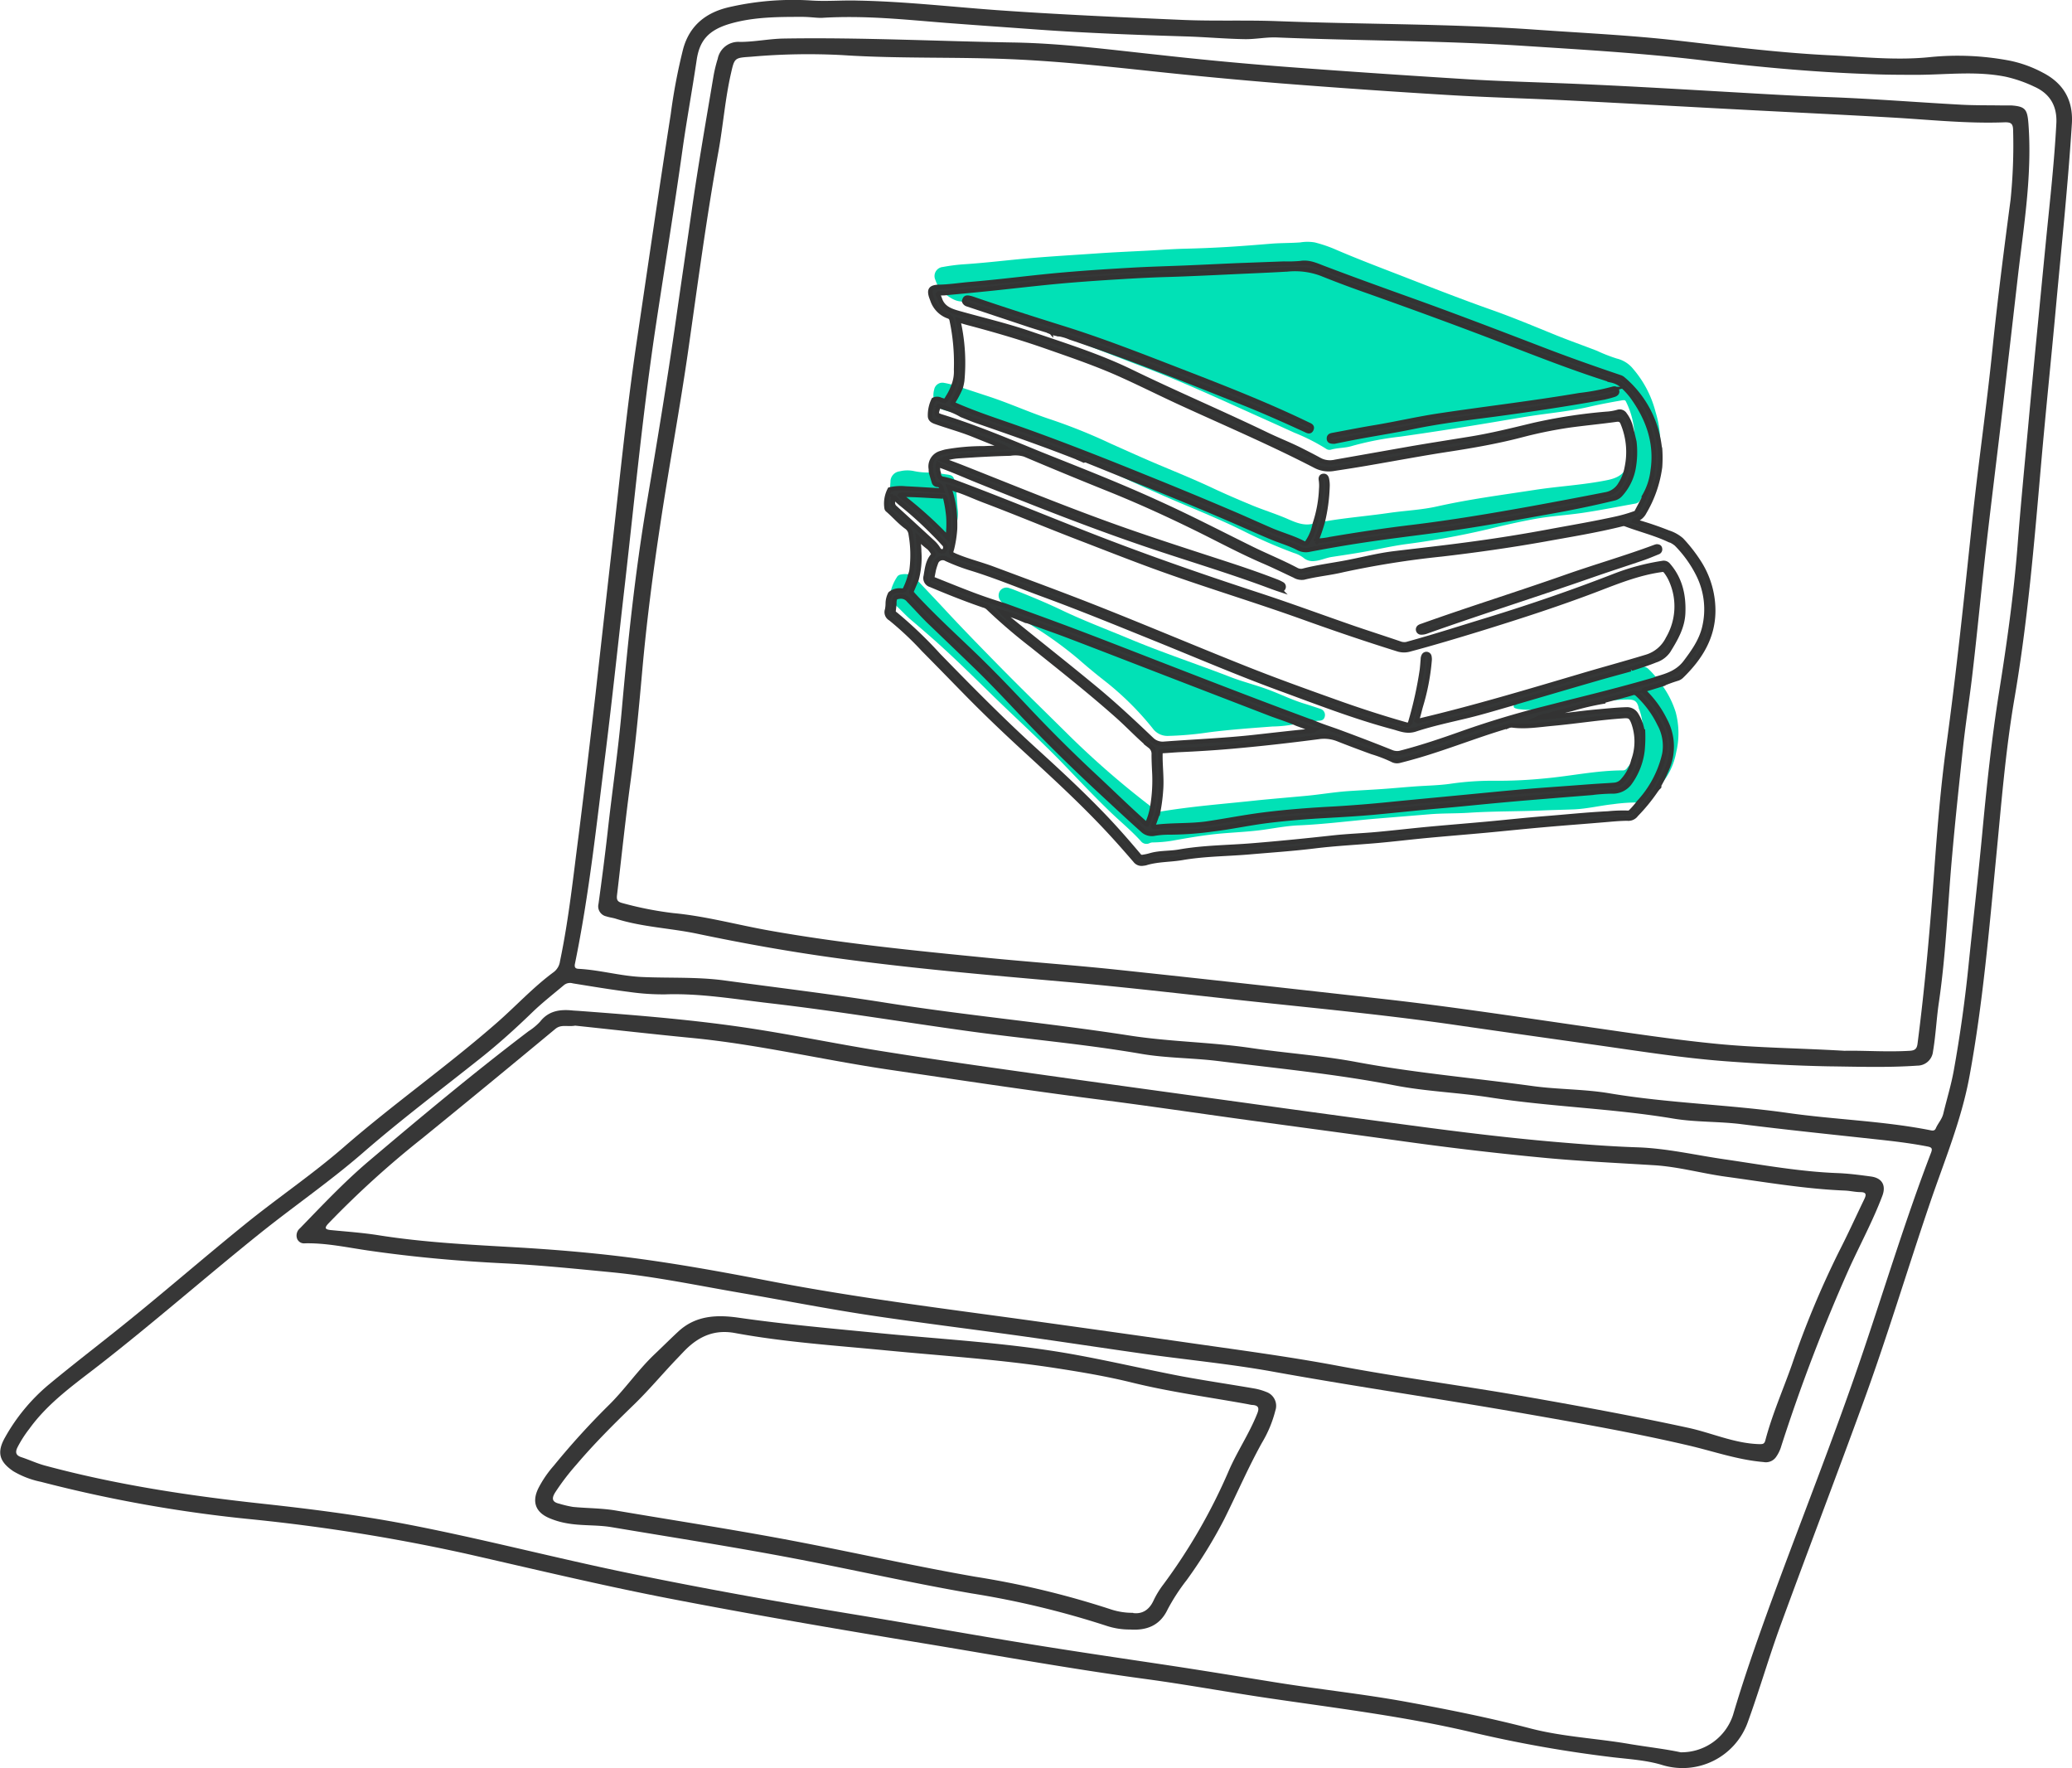 <svg xmlns="http://www.w3.org/2000/svg" viewBox="0 0 466.7 398.21"><defs><style>.cls-1{fill:#373737;}.cls-2,.cls-4{fill:#01e1b6;}.cls-3{fill:#353737;}.cls-3,.cls-4{stroke:#333;stroke-miterlimit:10;}</style></defs><g id="Layer_2" data-name="Layer 2"><g id="Layer_1-2" data-name="Layer 1"><path class="cls-1" d="M466.67,27.88c-.87,13.71-2.31,27.39-3.57,41.08C462,81,460.74,93.05,459.69,105.11c-1.53,17.55-3,35.1-6,52.49-2,11.76-2.92,23.66-4.08,35.53-1.6,16.47-3,33-6,49.26-1.81,9.9-5.71,19.18-8.93,28.65-5.13,15.09-9.7,30.37-15.19,45.34C413.43,333,407.13,349.45,401.07,366c-2.62,7.17-4.74,14.53-7.34,21.71a15.61,15.61,0,0,1-19.57,9.73c-3.42-1-7.11-1.24-10.7-1.65A285.19,285.19,0,0,1,330.94,390c-14.84-3.46-30-5.3-45.07-7.52-9.32-1.37-18.6-3.09-27.94-4.35-16.82-2.27-33.5-5.31-50.23-8.07-19.13-3.16-38.24-6.42-57.28-10.11-15.19-2.95-30.23-6.57-45.32-10A419.91,419.91,0,0,0,57,342.21a309.43,309.43,0,0,1-47.76-8.47A20.2,20.2,0,0,1,3,331.35c-3.14-2.13-3.77-4.22-1.9-7.55a42.59,42.59,0,0,1,9.93-12c4.82-4,9.82-7.86,14.74-11.78,9.9-7.87,19.42-16.19,29.25-24.15,7.38-6,15.28-11.31,22.43-17.53,11.21-9.75,23.38-18.28,34.54-28.06,4.29-3.76,8.17-8,12.76-11.37a3.67,3.67,0,0,0,1.38-2.4c2-9.53,3-19.2,4.26-28.85,1.32-10.47,2.55-21,3.76-31.45Q136,139.6,137.88,123c1.75-15.39,3.26-30.79,5.54-46.11,2.53-17.07,5-34.14,7.66-51.19A128.68,128.68,0,0,1,153.88,11c1.46-5.31,5.18-8.16,10.18-9.35A64.44,64.44,0,0,1,183,.13c3.37.2,6.77-.1,10.15,0C203.56.32,214,1.51,224.36,2.27c14,1,28.09,1.61,42.14,2.22,7.13.3,14.25,0,21.35.28,19.34.73,38.7.55,58,1.91,10.71.76,21.45,1.25,32.12,2.47,11.38,1.3,22.76,2.74,34.19,3.3,7.44.36,14.85,1.19,22.39.43a62.36,62.36,0,0,1,18.27.81,27.39,27.39,0,0,1,7.32,2.68C464.81,18.78,467,22.61,466.67,27.88ZM378.55,394.65a12.22,12.22,0,0,0,11.78-8.34c2.31-7.84,5-15.57,7.77-23.25,7.16-19.72,15-39.19,21.7-59.07,5-14.81,9.56-29.79,15.16-44.4.36-.94.12-1.2-.81-1.38-3.9-.76-7.84-1.22-11.8-1.64-10-1.09-20.05-2.12-30.06-3.38-5.12-.65-10.36-.42-15.43-1.27-13.71-2.3-27.63-2.63-41.36-4.77-7.09-1.1-14.3-1.33-21.35-2.7-13.18-2.56-26.53-3.84-39.83-5.49-5.77-.71-11.65-.64-17.36-1.63-12.82-2.21-25.76-3.3-38.63-5.07-15-2.07-29.9-4.57-44.93-6.31-7.83-.91-15.61-2.27-23.56-2a53.4,53.4,0,0,1-8-.53c-4.29-.55-8.56-1.26-12.83-1.95a2.16,2.16,0,0,0-2,.41c-2.38,2-4.79,3.89-7,6-3.75,3.64-7.63,7.15-11.72,10.4-8.87,7.06-17.93,13.86-26.5,21.31-7.39,6.42-15.49,12-23.12,18.1-12.13,9.73-23.83,20-36.08,29.56-5.7,4.45-11.7,8.59-16,14.57A26.48,26.48,0,0,0,3.92,326c-.52,1.08-.35,1.78.87,2.18,1.8.59,3.53,1.41,5.36,1.9,16,4.31,32.37,6.79,48.83,8.57,10.74,1.17,21.45,2.52,32.06,4.53,16.95,3.23,33.65,7.63,50.54,11.11,17.77,3.67,35.64,6.83,53.55,9.76,12,2,24,4.15,36,6.1,10.53,1.72,21.1,3.27,31.65,4.85,8.21,1.24,16.4,2.59,24.6,3.91,9.78,1.57,19.65,2.6,29.39,4.38,9.37,1.71,18.73,3.58,28,6,7.34,1.9,15,2.22,22.48,3.53C371.22,393.47,375.28,393.94,378.55,394.65ZM185.45,4c-1,.12-2.83-.19-4.67-.2-5.41,0-10.84,0-16.08,1.47s-7.17,3.95-7.8,8.36c-1,6.75-2.24,13.44-3.19,20.2-1.82,13-3.93,25.9-5.89,38.86-2.94,19.36-4.79,38.84-7,58.29-1.48,12.84-2.83,25.7-4.42,38.53-2,15.88-3.67,31.8-6.89,47.5-.16.77,0,1.15.8,1.19,4.81.25,9.47,1.63,14.29,1.84,6.22.28,12.47-.06,18.67.79,11.69,1.59,23.41,3,35.07,4.82,18.63,3,37.42,4.68,56.06,7.57,9.1,1.42,18.33,1.47,27.44,2.82,7.86,1.16,15.83,1.68,23.63,3.14,13.14,2.46,26.44,3.59,39.66,5.41,5.75.8,11.64.68,17.36,1.64,13.3,2.24,26.8,2.52,40.14,4.42,10.62,1.52,21.4,1.79,32,3.87.5.1,1.09.29,1.39-.39.49-1.14,1.39-2.05,1.69-3.31.77-3.22,1.76-6.41,2.35-9.67q2.19-12.16,3.41-24.48c1-9.62,2.09-19.22,3-28.85,1-10.69,2.12-21.36,3.81-32,1.75-11,3.3-21.93,4.16-33,.68-8.82,1.54-17.61,2.35-26.42q1.1-12,2.27-23.91.92-9.57,1.86-19.13c.85-8.5,1.8-17,2.25-25.51.21-3.81-1.3-6.66-4.88-8.29a30.11,30.11,0,0,0-6.53-2.28c-6.47-1.3-13-.49-19.49-.43-3.86,0-7.7,0-11.55-.18-12.23-.43-24.4-1.55-36.53-3-13.56-1.66-27.19-2.45-40.8-3.33-18.54-1.21-37.14-1.14-55.7-1.9-2.44-.11-4.82.41-7.26.38-4.52-.07-9-.49-13.51-.62-11-.34-21.95-.74-32.91-1.52-7-.51-14.09-1-21.13-1.54C204,4.44,195.16,3.45,185.45,4Z"/><path class="cls-1" d="M130.34,227.67c13.37,1,26.75,2.05,40,4.14,9.61,1.51,19.14,3.49,28.74,5,11.07,1.77,22.17,3.34,33.27,4.9,16,2.27,32.07,4.46,48.11,6.67Q299.24,251,318,253.49c10.82,1.45,21.65,2.78,32.53,3.71,6.09.52,12.19,1,18.3,1.2,6.63.23,13,1.74,19.55,2.69,8.44,1.23,16.86,2.78,25.42,3.11,2.54.09,5.09.43,7.61.77s3.46,2,2.57,4.36c-2.08,5.5-4.86,10.68-7.31,16a395.3,395.3,0,0,0-15.44,40.32A8.16,8.16,0,0,1,400,328.2a2.79,2.79,0,0,1-2.77,1.08c-5.78-.48-11.21-2.4-16.8-3.71-12.29-2.88-24.73-5.05-37.17-7.23-18.75-3.29-37.59-6-56.32-9.38-9.56-1.74-19.26-2.66-28.9-4-10.15-1.43-20.29-3-30.45-4.39s-20.35-2.67-30.5-4.17-20-3.45-30-5.17c-9.76-1.67-19.46-3.73-29.32-4.69-8-.77-15.94-1.59-24-2-10.37-.5-20.7-1.42-31-2.92-4.66-.68-9.32-1.7-14.09-1.6a1.66,1.66,0,0,1-1.8-1.16,2.13,2.13,0,0,1,.7-2.24c5-5.16,9.92-10.38,15.41-15.05,11.81-10,23.71-19.94,36.05-29.31a13.65,13.65,0,0,0,2.6-2.15c1.93-2.48,4.5-2.82,7.34-2.53C129.51,227.63,129.93,227.64,130.34,227.67Zm-.75,3.32c-1.76.33-3.16-.36-4.49.73q-14.92,12.39-30,24.66a212.36,212.36,0,0,0-21.09,19.13c-.94,1-.89,1.39.52,1.53,3.6.35,7.22.6,10.79,1.17,10.16,1.61,20.42,2.11,30.66,2.7,8,.46,16,1.11,23.94,2.07,11.06,1.35,22,3.33,33,5.45,20.28,3.93,40.77,6.41,61.21,9.26q16,2.22,32.07,4.51c11.79,1.71,23.61,3.23,35.34,5.44,13.63,2.57,27.4,4.35,41.08,6.73,12.56,2.19,25.09,4.48,37.55,7.18,5.32,1.14,10.36,3.49,15.91,3.69.82,0,1.3.11,1.55-.85,1.54-5.86,4-11.4,6-17.08a208.28,208.28,0,0,1,10.58-25.42c2-3.89,3.81-7.9,5.72-11.85.44-.93.5-1.53-.85-1.55-1.18,0-2.35-.3-3.54-.35-9-.36-17.92-1.91-26.84-3.13-5.4-.74-10.68-2.25-16.15-2.58-8-.49-16-.87-24-1.6-10.69-1-21.35-2.24-32-3.72-11.86-1.65-23.74-3.23-35.61-4.86-11.34-1.56-22.66-3.25-34-4.69-15.54-2-31-4.34-46.5-6.62-15-2.2-29.7-5.74-44.78-7.19C146.89,232.9,138.05,231.89,129.59,231Z"/><path class="cls-1" d="M254.56,367a16.52,16.52,0,0,1-5.35-.84,199.49,199.49,0,0,0-30.39-7.3c-13.26-2.29-26.38-5.27-39.59-7.8-13.8-2.64-27.68-4.79-41.53-7.12-3.32-.55-6.75-.26-10.09-.88a17.6,17.6,0,0,1-3.91-1.16c-3.06-1.31-3.92-3.64-2.47-6.65a24.68,24.68,0,0,1,3.5-5.14,172.4,172.4,0,0,1,12.19-13.44c3.75-3.64,6.67-8,10.48-11.63,1.81-1.71,3.57-3.48,5.4-5.17,3.91-3.62,8.66-3.8,13.55-3.1,10.57,1.52,21.2,2.45,31.82,3.49,14.28,1.4,28.64,2.15,42.8,4.63,8.4,1.48,16.71,3.45,25.09,5.06,5.41,1,10.87,1.81,16.31,2.74a13.24,13.24,0,0,1,2.89.82,3.31,3.31,0,0,1,2,4.19,26.89,26.89,0,0,1-3,7.21c-3.11,5.6-5.64,11.48-8.49,17.2a106.34,106.34,0,0,1-8.49,13.77,45.07,45.07,0,0,0-4.26,6.55C261.3,366.11,258.29,367.25,254.56,367Zm.67-3.71c2,.26,3.61-.65,4.61-2.85A20.06,20.06,0,0,1,262,356.9a127.42,127.42,0,0,0,14.71-25.51c1.91-4.46,4.69-8.51,6.48-13.05.45-1.12.35-1.79-1-1.91-.41,0-.82-.13-1.23-.2-8.68-1.57-17.44-2.74-26-4.85-5.75-1.42-11.62-2.4-17.47-3.3-12.55-1.92-25.23-2.72-37.86-3.94-11.39-1.11-22.83-1.84-34.1-3.92-4.51-.83-8,.69-11.09,3.74-.63.63-1.23,1.29-1.85,1.93-3.37,3.5-6.47,7.26-10,10.65-4.43,4.3-8.8,8.65-12.8,13.37a53.15,53.15,0,0,0-4.74,6.22c-.84,1.35-.71,2.16.92,2.53a24.83,24.83,0,0,0,3.1.73c3.19.31,6.43.27,9.58.8,14,2.38,28,4.51,41.88,7.2,13,2.51,26,5.43,39.08,7.71A197.12,197.12,0,0,1,250,362.39,15.55,15.55,0,0,0,255.23,363.24Z"/><path class="cls-1" d="M411.83,240.16c-7.66-.15-15.31-.57-22.94-1.13-10-.74-19.91-2.34-29.83-3.74-10.63-1.5-21.26-3-31.87-4.54-13.92-2-27.91-3.39-41.89-4.86-15.34-1.61-30.65-3.48-46-4.82-17.19-1.51-34.4-3-51.5-5.37-10.26-1.42-20.48-3.25-30.64-5.38-6.14-1.3-12.48-1.5-18.51-3.42-.68-.21-1.4-.28-2.07-.51a2.31,2.31,0,0,1-1.77-2.83c.74-5.4,1.45-10.81,2.06-16.23,1-9.07,2.35-18.11,3.16-27.21,1.37-15.48,3-30.92,5.56-46.26,2.35-14,4.68-27.95,6.68-42,1.14-8,2.33-16,3.46-23.93,1.46-10.33,3.27-20.6,5-30.9a31.26,31.26,0,0,1,.93-3.79,4.72,4.72,0,0,1,5-3.8c3.33,0,6.6-.71,9.93-.76,17.22-.28,34.42.6,51.63.89,11,.18,22,1.64,33,2.81Q275.69,14,290.24,15.1c13.32,1,26.64,1.9,40,2.73,6.69.42,13.4.61,20.1.87,13.29.5,26.56,1.3,39.83,2.06,7.23.42,14.46.85,21.7,1.11,10,.36,19.9,1.17,29.86,1.71,2.9.16,5.81.12,8.72.16.83,0,1.67,0,2.5,0,3.27.22,3.69.89,3.94,4.15.87,11.7-1.1,23.18-2.42,34.72q-1.65,14.4-3.32,28.81c-1.25,10.66-2.59,21.31-3.81,32-1.05,9.25-1.92,18.53-3,27.78-.65,5.77-1.58,11.51-2.2,17.29-.86,8.08-1.73,16.15-2.44,24.25-1,11-1.37,22.14-3,33.13-.53,3.63-.69,7.33-1.31,10.95a3.53,3.53,0,0,1-3.49,3.18C425.23,240.47,418.53,240.24,411.83,240.16Zm3.62-3.5c4.25-.1,9.47.31,14.7,0,1.14-.07,1.61-.41,1.76-1.62,1.7-13.12,2.84-26.3,3.8-39.49.67-9.17,1.42-18.35,2.66-27.45,2.3-16.81,4.06-33.68,5.83-50.55,1.37-13,3.26-25.89,4.58-38.88,1.16-11.27,2.6-22.51,4.09-33.74a120.7,120.7,0,0,0,.57-15.44c0-1.62-.41-2-2-1.94-8.44.32-16.84-.6-25.25-1.08-10.25-.59-20.51-1.08-30.76-1.61-14.05-.73-28.09-1.53-42.14-2.24-9-.45-18-.67-27.05-1.22q-18.93-1.14-37.83-2.63Q274,17.6,259.56,16.05c-10-1.07-20.07-2.14-30.15-2.64-13.22-.66-26.47-.13-39.69-1a145.6,145.6,0,0,0-20.46.36c-3.84.27-3.8.17-4.64,3.87-1.3,5.74-1.74,11.61-2.78,17.39-2.69,14.81-4.66,29.75-6.79,44.65-1.89,13.21-4.36,26.33-6.34,39.52-1.66,11-3.1,22.08-4.08,33.2-.74,8.33-1.53,16.65-2.65,24.94s-2,16.83-3,25.23c-.15,1.2.16,1.57,1.35,1.86a78,78,0,0,0,11.33,2.22c7.28.68,14.34,2.63,21.52,3.91,16.43,2.93,33,4.56,49.6,6.2,9.51.93,19.05,1.61,28.55,2.61,20.12,2.13,40.23,4.38,60.33,6.63,15.45,1.73,30.81,4.1,46.2,6.31,9.51,1.36,19,2.82,28.57,3.76C395.73,236,405.12,236.05,415.45,236.66Z"/><path class="cls-2" d="M211.34,64.57c2.46,0,4.89-.43,7.34-.63,6.29-.52,12.55-1.34,18.83-1.94,5.85-.55,11.7-.93,17.56-1.26,4-.23,7.93-.32,11.9-.49s7.69-.35,11.54-.52l10.71-.4a31.07,31.07,0,0,0,3.75-.11c2-.32,3.6.5,5.27,1.13,6.92,2.63,13.89,5.12,20.85,7.63,9.45,3.41,18.83,7,28.21,10.61,5.82,2.24,11.69,4.37,17.62,6.32a2.06,2.06,0,0,1,.77.45,23.59,23.59,0,0,1,8.15,15.16,3.84,3.84,0,0,0,.11.46,24.42,24.42,0,0,0-1.06-8.24,24,24,0,0,0-5-9.61,6.74,6.74,0,0,0-3.73-2.38A36.23,36.23,0,0,1,359.69,79c-3.05-1.18-6.14-2.27-9.17-3.49-4.93-2-9.82-4.06-14.83-5.82-6.13-2.17-12.18-4.52-18.23-6.88C311.75,60.58,306,58.44,300.38,56a31.27,31.27,0,0,0-4.23-1.4,10,10,0,0,0-3.32,0c-2.23.16-4.46.11-6.68.3-3.28.27-6.57.53-9.86.73-3.08.18-6.17.31-9.25.38s-6.35.34-9.53.49c-3.55.18-7.09.34-10.64.59-4.74.33-9.49.6-14.23,1-5.27.44-10.52,1.12-15.8,1.45a42.24,42.24,0,0,0-4.48.59,2.05,2.05,0,0,0-1.67,2.92C210.87,63.6,211.12,64.08,211.34,64.57Z"/><path class="cls-2" d="M374.22,154.12c-1.2.37-2.39.75-3.6,1.1-.48.14-.49.27-.14.6a23.31,23.31,0,0,1,4.54,6.3,12.54,12.54,0,0,1,.47,11,33.64,33.64,0,0,1-1.55,3.27c-.1.2-.28.37-.26.62.29,0,.36-.24.5-.4a15.17,15.17,0,0,0,3.36-7.15,18.37,18.37,0,0,0-.11-9.08A20.91,20.91,0,0,0,374.22,154.12Z"/><path class="cls-2" d="M200.46,110.17a11,11,0,0,1,3.53-.23c2.73.13,5.47.31,8.27.48-.16-.66-.28-1.27-1.1-1.3a.86.86,0,0,1-.77-.71c-.21-.66-.4-1.32-.6-2a15.46,15.46,0,0,1-4-.33,7.22,7.22,0,0,0-3.17.08,2.33,2.33,0,0,0-2.05,2.4C200.52,109.1,200.5,109.63,200.46,110.17Z"/><path class="cls-2" d="M210.34,90a1.75,1.75,0,0,1,1.59,0c1,.34,1.06.35,1.63-.61a13.11,13.11,0,0,0,1.3-2.66c-.72-.17-1.44-.37-2.17-.49a1.88,1.88,0,0,0-2.28,1.52A4.67,4.67,0,0,0,210.34,90Z"/><path class="cls-2" d="M200.51,133.72a3.32,3.32,0,0,1,2.63-.78.77.77,0,0,0,.87-.57,16.06,16.06,0,0,0,1.05-2.91,4.59,4.59,0,0,0-2.18-.06,1.18,1.18,0,0,0-.88.62A10.3,10.3,0,0,0,200.51,133.72Z"/><path class="cls-2" d="M370.23,112a14.7,14.7,0,0,0,2-5.81c.95-6.19-.91-11.64-4.48-16.62A16,16,0,0,0,365,86.62a5.51,5.51,0,0,0-2-.88c-7.67-2.39-15.15-5.3-22.65-8.19-10.61-4.1-21.28-8-32-11.82q-5.38-1.91-10.68-4a17,17,0,0,0-7.64-1c-3.33.2-6.67.33-10,.49s-6.68.32-10,.46c-2.5.11-5,.21-7.51.28-3.67.11-7.33.31-11,.54-3.5.21-7,.45-10.49.74-5.31.44-10.62,1.06-15.92,1.63-4.13.45-8.27.82-12.4,1.22,1.34,1,2.66,2,4.5,1.78.16-.72.4-.91,1.1-.79a7.7,7.7,0,0,1,.94.26c6.65,2.29,13.35,4.42,20.06,6.52,9.18,2.86,18.12,6.38,27.08,9.86,9.5,3.68,19,7.39,28.17,11.83.5.24,1.2.44.85,1.17s-.95.31-1.44.09c-4.69-2.14-9.39-4.25-14.18-6.15C266.93,85.53,254.14,80.4,241.06,76a10.89,10.89,0,0,0-2.79-.81c0,.15.16.15.26.19,6.46,2.4,12.87,4.94,19.31,7.38,8.11,3.08,16,6.71,23.9,10.27,3.26,1.46,6.52,2.92,9.77,4.41a44.53,44.53,0,0,1,7.13,3.6,1.33,1.33,0,0,0,1.13.24c1.55-.46,3.2-.35,4.73-.83a67.8,67.8,0,0,1,10.91-2.11q9.34-1.33,18.64-2.87c3.71-.6,7.41-1.27,11.12-1.84,4.34-.65,8.71-1.05,13-2.06,2.41-.56,4.85-1,7.3-1.43.3,0,.57-.1.75.28a18.56,18.56,0,0,1,1.94,9,20.22,20.22,0,0,1-.16,5.76,12,12,0,0,1-3,6.15,2.77,2.77,0,0,1-1.42.82c-4.47,1.09-9,2-13.49,2.84-8.79,1.57-17.57,3.22-26.43,4.39-5.41.72-10.82,1.37-16.21,2.18-4.18.62-8.34,1.34-12.49,2.13a3.65,3.65,0,0,1-2.48-.32c-1.9-1-4-1.57-5.93-2.39-3.32-1.39-6.6-2.88-9.9-4.3-7.18-3.1-14.42-6.06-21.7-8.94-3.3-1.3-6.59-2.64-9.89-4-.23-.09-.45-.25-.72-.18,0,.19.18.18.29.24,1.92,1,4,1.7,5.92,2.62,5.75,2.7,11.54,5.32,17.41,7.76,4,1.68,8.08,3.42,12,5.36a111.24,111.24,0,0,0,11.47,5,6.74,6.74,0,0,1,2.16,1.08,3.15,3.15,0,0,0,2.51.73c1.33-.1,2.54-.71,3.85-.91,2.34-.36,4.68-.7,7-1.11,3.15-.56,6.28-1.29,9.44-1.74a184.79,184.79,0,0,0,18.69-3.38c3.56-.88,7.13-1.7,10.74-2.35s7.1-.83,10.63-1.35c4-.59,7.9-1.38,11.85-2.08a1.66,1.66,0,0,0,1.17-.8A1.54,1.54,0,0,1,370.23,112ZM300.54,99.46c-.82,0-1.19-.27-1.21-.71s.34-.72.84-.81c3.15-.58,6.29-1.21,9.45-1.73,4.9-.81,9.74-1.95,14.66-2.68,10.49-1.54,21-2.79,31.48-4.57a50.45,50.45,0,0,0,7.32-1.36c.46-.14.92-.25,1.12.31s-.22.88-.69,1a23.28,23.28,0,0,1-2.42.63c-8,1.46-16.12,2.66-24.22,3.76-6.18.84-12.39,1.55-18.51,2.81-5,1-10,1.79-15,2.76Z"/><path class="cls-2" d="M370.08,164.55a30.72,30.72,0,0,1-.12,4.5,15.58,15.58,0,0,1-2.69,7,4.77,4.77,0,0,1-4.27,2.15,43.49,43.49,0,0,0-4.57.33c-2.94.24-5.87.46-8.81.71-3.7.3-7.4.6-11.09.94-4.78.43-9.56.89-14.34,1.35s-9.79,1-14.68,1.42c-3.52.32-7,.52-10.56.72-4.58.25-9.16.61-13.72,1.19-4,.51-7.86,1.35-11.83,1.84a72.82,72.82,0,0,1-10.33.74,19.23,19.23,0,0,0-3.11.28,3,3,0,0,1-2.64-.83c-3.31-3-6.55-6-9.8-9-4.6-4.29-9.13-8.66-13.52-13.17-4.82-4.94-9.45-10.06-14.41-14.87-3.43-3.32-6.89-6.63-10.34-9.94-1.58-1.51-3-3.17-4.54-4.73a2.21,2.21,0,0,0-2-.87c-1,.12-1.15.22-1.26,1.2,0,.18,0,.37,0,.55,1.25,1.05,2.3,2.3,3.53,3.36,2.56,2.19,5.12,4.38,7.6,6.66,4.15,3.79,8.12,7.77,12.16,11.68,5.1,4.92,10.34,9.7,15.25,14.81,3.24,3.38,6.47,6.79,9.84,10.05,2.37,2.3,4.94,4.38,7.15,6.83a1.58,1.58,0,0,0,2,.42,1.87,1.87,0,0,1,.74-.14,28.53,28.53,0,0,0,4.23-.37c3.81-.68,7.62-1.35,11.49-1.67,3.05-.25,6.11-.39,9.15-.81,2.68-.38,5.36-.9,8.07-1,5.73-.25,11.41-1,17.12-1.49l12.21-1c3-.25,6-.15,9-.35,5.54-.36,11.09-.27,16.63-.52,2.28-.1,4.55-.14,6.82-.23,3-.12,5.92-.85,8.9-1.17a40.55,40.55,0,0,1,5.82-.39,23.84,23.84,0,0,0,5.78-10.87,10.2,10.2,0,0,0-1.11-6.81,22.18,22.18,0,0,0-5-6.73,1,1,0,0,0-1.06-.24c-2,.55-3.94,1.06-5.91,1.6-.2.06-.48,0-.57.31a43.25,43.25,0,0,1,5.2-.44c1.27,0,2.23.06,2.61,1.87,0,.18.14.34.19.52A14.77,14.77,0,0,1,370.08,164.55Z"/><path class="cls-2" d="M292.13,163c-1.93-.86-3.95-1.47-5.92-2.22L265,152.6c-8-3.07-15.92-6.16-23.89-9.21-3.16-1.21-6.36-2.32-9.55-3.47a3.55,3.55,0,0,0-.47-.09,17.07,17.07,0,0,0,2.2,1.59,86.82,86.82,0,0,1,9.59,7c1.86,1.64,3.78,3.23,5.73,4.76a66.24,66.24,0,0,1,11,10.84,4.11,4.11,0,0,0,3.56,1.72,74.34,74.34,0,0,0,9.07-.8c4.79-.62,9.6-.95,14.41-1.32A27.74,27.74,0,0,0,292.13,163Z"/><path class="cls-2" d="M367.9,171.25c-.49.59-1,1.17-1.45,1.77a1.08,1.08,0,0,1-.93.49c-5.87,0-11.61,1.26-17.43,1.79a104.42,104.42,0,0,1-11.46.54,65.44,65.44,0,0,0-10,.69c-2.72.38-5.46.4-8.19.61-2.36.17-4.71.4-7.07.56-2.55.18-5.09.3-7.64.47-3.17.22-6.31.76-9.47,1.06-3.63.34-7.26.64-10.88,1-7.53.82-15.1,1.36-22.59,2.65-.31.92-.61,1.84-1,2.75-.15.4-.11.56.35.5,3.87-.5,7.78-.22,11.66-.77,4.22-.59,8.41-1.42,12.65-2,5.36-.68,10.75-1.08,16.15-1.36q6.21-.34,12.42-1c5.88-.59,11.77-1.13,17.66-1.7,4.08-.39,8.17-.8,12.26-1.15,3.7-.32,7.4-.56,11.1-.84,2.24-.16,4.49-.35,6.73-.48.95-.06,1.9-.1,2.84-.19a2.7,2.7,0,0,0,1.86-1A10.57,10.57,0,0,0,367.9,171.25Z"/><path class="cls-2" d="M296.15,117.83c-2.07.71-3.94,0-5.8-.81-2.8-1.25-5.74-2.13-8.57-3.31s-5.64-2.38-8.41-3.68c-3.88-1.83-7.85-3.46-11.81-5.12s-7.61-3.32-11.38-5a125.63,125.63,0,0,0-13.41-5.41c-4.82-1.58-9.45-3.71-14.29-5.28l-6.08-2a21.84,21.84,0,0,1-1.63,3.15c-.34.5-.06.59.33.76,3.78,1.66,7.69,3,11.59,4.35,10.61,3.65,21,7.75,31.42,12q9.45,3.84,18.84,7.8c2.95,1.24,5.86,2.58,8.8,3.85,2.6,1.13,5.35,1.86,7.87,3.18a.58.58,0,0,0,.83-.25A11,11,0,0,0,296.15,117.83Z"/><path class="cls-2" d="M366.4,105.23c-1.13,2.37-3.43,2.74-5.61,3.14-5.07.92-10.22,1.2-15.31,2-7.3,1.12-14.64,2.08-21.86,3.7-3.51.78-7.12.93-10.68,1.44-5,.73-10,1.11-15,2a43.39,43.39,0,0,1-1.47,4.29h0a17.58,17.58,0,0,0,3.29-.51c6.05-1,12.13-1.94,18.23-2.67,9-1.09,18-2.6,27-4.22q8.29-1.5,16.54-3.13a4.75,4.75,0,0,0,3.46-2.37A10.07,10.07,0,0,0,366.4,105.23Z"/><path class="cls-2" d="M295.37,162.53c.56-.07,1.11-.17,1.66-.21.85,0,1.27-.35,1.39-1.06a1.44,1.44,0,0,0-1-1.61c-1.25-.42-2.51-.83-3.77-1.22-2.69-.83-5.21-2.07-7.84-3.06-2.82-1.06-5.76-1.78-8.58-2.86-7.59-2.94-15.32-5.49-22.83-8.63-5.09-2.13-10.26-4.07-15.24-6.45-3.64-1.74-7.38-3.28-11.14-4.75l-.72-.24a1.78,1.78,0,0,0-2,.56,1.86,1.86,0,0,0,0,2.22c.3.41.68.76,1,1.14,4.36,1.59,8.73,3.16,13.07,4.78,7.33,2.73,14.61,5.6,21.9,8.42,11.19,4.34,22.37,8.68,33.63,12.84A4,4,0,0,0,295.37,162.53Z"/><path class="cls-2" d="M259.5,181.85a196.16,196.16,0,0,1-18.48-16c-5.58-5.53-11.22-11-16.7-16.6-4-4.08-8-8.18-11.86-12.36-2-2.14-4-4.25-6-6.37-.37.87-.74,1.75-1.12,2.62a.49.49,0,0,0,.14.6c4.55,5,9.54,9.5,14.38,14.18,3.84,3.72,7.53,7.57,11.19,11.46q7.5,8,15.49,15.43c3.79,3.53,7.48,7.16,11.35,10.6.12.1.21.25.44.27A15.67,15.67,0,0,0,259.5,181.85Z"/><path class="cls-2" d="M341.25,158.27c-.54,1-.4,1.18.65,1.41a20,20,0,0,0,5.41,0c2.87-.73,5.74-1.47,8.62-2.19,5.57-1.39,11.13-2.83,16.65-4.44a4.91,4.91,0,0,0,.63-.26,16.94,16.94,0,0,0-1.79-2,2.17,2.17,0,0,0-2.41-.56c-.56.2-1.15.31-1.72.46-2.72.75-5.45,1.48-8.16,2.27-5.84,1.69-11.66,3.41-17.49,5.11C341.51,158.16,341.38,158.22,341.25,158.27Z"/><path class="cls-2" d="M202.78,111.52a91.43,91.43,0,0,1,10.67,9.59,23.08,23.08,0,0,0,.16-4.73,29.05,29.05,0,0,0-.65-4,.56.56,0,0,0-.6-.52c-3.06-.14-6.11-.41-9.18-.39C203.12,111.43,203.06,111.46,202.78,111.52Z"/><path class="cls-2" d="M215.12,119.07a9.42,9.42,0,0,0,.55-4.76c-.11-1.31-.18-2.63-.27-3.94a14.26,14.26,0,0,0-1.67-.61,21.6,21.6,0,0,1,1.21,5A31.66,31.66,0,0,1,215.12,119.07Z"/><path class="cls-2" d="M215.11,108.59c-.35-1.39-.57-1.58-2-1.75l-1.65-.24a1.11,1.11,0,0,0,1.07,1.27A22.19,22.19,0,0,1,215.11,108.59Z"/><path class="cls-2" d="M211.35,91.74a8.8,8.8,0,0,0,2.77,1c.83.27,1.69.45,2.54.67A16,16,0,0,0,213.42,92c-.52-.2-1-.36-1.57-.54C211.58,91.36,211.33,91.31,211.35,91.74Z"/><path class="cls-3" d="M200.51,133.72a5,5,0,0,0-.55,2.14,7.51,7.51,0,0,1-.14,1.45,1.64,1.64,0,0,0,.75,2,71.52,71.52,0,0,1,7.45,7c3.45,3.48,6.86,7,10.3,10.5,4.27,4.33,8.69,8.51,13.18,12.63,6.62,6.08,13.23,12.18,19.3,18.83,1.66,1.81,3.28,3.67,4.89,5.53a1.77,1.77,0,0,0,1.71.7,6.17,6.17,0,0,0,.62-.09c2.69-.85,5.51-.72,8.25-1.19,5.07-.88,10.21-.85,15.32-1.3,4.86-.42,9.72-.74,14.56-1.34,4.68-.57,9.39-.8,14.08-1.21,3.7-.33,7.38-.78,11.08-1.13,4.44-.42,8.88-.77,13.32-1.18s8.73-.87,13.1-1.25c4.85-.43,9.71-.78,14.57-1.2,1.57-.14,3.14-.26,4.72-.25a2.15,2.15,0,0,0,1.52-.89,40,40,0,0,0,4.41-5.38,7.59,7.59,0,0,1,.56-.71c0-.15,0-.28.17-.33h0c0-.25.16-.42.26-.62a33.64,33.64,0,0,0,1.55-3.27,12.54,12.54,0,0,0-.47-11,23.31,23.31,0,0,0-4.54-6.3c-.35-.33-.34-.46.14-.6,1.21-.35,2.4-.73,3.6-1.1a37.32,37.32,0,0,1,3.58-1.31,2.27,2.27,0,0,0,1-.6c4.15-4.05,7.09-8.7,7.09-14.74a20.15,20.15,0,0,0-3.35-11.1,34.34,34.34,0,0,0-3.78-4.81,8.42,8.42,0,0,0-3-1.67,71.71,71.71,0,0,0-7-2.38c-.21-.06-.41-.14-.64-.22.12-.26.32-.26.48-.33a3.37,3.37,0,0,0,1.78-1.63,26.94,26.94,0,0,0,3.53-10.17,29.17,29.17,0,0,0,0-4.18,3.84,3.84,0,0,1-.11-.46,23.59,23.59,0,0,0-8.15-15.16,2.06,2.06,0,0,0-.77-.45c-5.93-2-11.8-4.08-17.62-6.32-9.38-3.6-18.76-7.2-28.21-10.61-7-2.51-13.93-5-20.85-7.63-1.67-.63-3.31-1.45-5.27-1.13a31.07,31.07,0,0,1-3.75.11l-10.71.4c-3.85.17-7.7.36-11.54.52s-7.94.26-11.9.49c-5.86.33-11.71.71-17.56,1.26-6.28.6-12.54,1.42-18.83,1.94-2.45.2-4.88.61-7.34.63l-.07,0c-1.44.14-2.14.5-1.37,2.54a1.45,1.45,0,0,1,.11.26,5.86,5.86,0,0,0,3.75,3.88,1,1,0,0,1,.63.78,45.88,45.88,0,0,1,1,11.14,8.76,8.76,0,0,1-.55,3.55,13.11,13.11,0,0,1-1.3,2.66c-.57,1-.58.95-1.63.61a1.75,1.75,0,0,0-1.59,0,7.89,7.89,0,0,0-.8,3.63c0,.8.58,1.13,1.27,1.37,2.8,1,5.67,1.76,8.42,2.87,2.19.89,4.39,1.76,6.59,2.64.1,0,.19.1.48.26-1.68.06-3.14.1-4.6.17a47.61,47.61,0,0,0-8.59.74,9.88,9.88,0,0,0-1.06.31,3.13,3.13,0,0,0-2.32,3.63c0,.28,0,.56.06.83.2.67.39,1.33.6,2a.86.86,0,0,0,.77.71c.82,0,.94.64,1.1,1.3-2.8-.17-5.54-.35-8.27-.48a11,11,0,0,0-3.53.23,6.79,6.79,0,0,0-.7,4.22.68.68,0,0,0,.31.45c1.43,1.24,2.67,2.71,4.23,3.82a2.28,2.28,0,0,1,.9,1.64,26.63,26.63,0,0,1,.21,7.82,4.5,4.5,0,0,1-.35,1.34,16.06,16.06,0,0,1-1.05,2.91.77.77,0,0,1-.87.57A3.32,3.32,0,0,0,200.51,133.72Zm42.69-30.55h0a.74.74,0,0,1,.7.32h0c.18-.06.34,0,.41.17h0c.27-.07.49.09.72.18,3.3,1.32,6.59,2.66,9.89,4,7.28,2.88,14.52,5.84,21.7,8.94,3.3,1.42,6.58,2.91,9.9,4.3,2,.82,4,1.38,5.93,2.39a3.65,3.65,0,0,0,2.48.32c4.15-.79,8.31-1.51,12.49-2.13,5.39-.81,10.8-1.46,16.21-2.18,8.86-1.17,17.64-2.82,26.43-4.39,4.52-.82,9-1.75,13.49-2.84a2.77,2.77,0,0,0,1.42-.82,12,12,0,0,0,3-6.15,20.22,20.22,0,0,0,.16-5.76c-.25-1.06-.48-2.12-.76-3.17A7.64,7.64,0,0,0,366,93.38a1.37,1.37,0,0,0-1.57-.62,11.56,11.56,0,0,1-2.67.45,118.77,118.77,0,0,0-16.56,2.57c-4.71,1.14-9.41,2.3-14.2,3.07-4.47.73-8.94,1.42-13.4,2.19-5.66,1-11.32,2-17,3a4.9,4.9,0,0,1-3.42-.49c-1.34-.74-2.71-1.43-4.07-2.12-2.57-1.31-5.26-2.34-7.84-3.59-10.09-4.86-20.4-9.24-30.48-14.14-7.35-3.58-15.17-6-22.89-8.64-5.28-1.8-10.71-3.07-16.06-4.58-1.75-.5-3.44-1.1-4.13-3.11-.49-1.43-.92-1.28,1-1.34,4.13-.4,8.27-.77,12.4-1.22,5.3-.57,10.61-1.19,15.92-1.63,3.5-.29,7-.53,10.49-.74,3.66-.23,7.32-.43,11-.54,2.5-.07,5-.17,7.51-.28,3.34-.14,6.68-.31,10-.46s6.68-.29,10-.49a17,17,0,0,1,7.64,1q5.3,2.13,10.68,4c10.72,3.81,21.39,7.72,32,11.82,7.5,2.89,15,5.8,22.65,8.19a5.51,5.51,0,0,1,2,.88,16,16,0,0,1,2.76,2.94c3.57,5,5.43,10.43,4.48,16.62a14.7,14.7,0,0,1-2,5.81c0,.05.09.13.08.16l-1.69,3.2a.63.63,0,0,1-.42.31,34.83,34.83,0,0,1-4.46,1.27c-4.58,1-9.2,1.8-13.81,2.64Q340,121.39,330,122.69c-5.31.71-10.64,1.29-16,1.94-3.88.47-7.65,1.5-11.48,2.19-2.92.53-5.87.93-8.75,1.66a2.17,2.17,0,0,1-1.66-.09c-3.28-1.75-6.73-3.14-10.06-4.77-7.05-3.47-14-7.09-21.19-10.34-8.71-4-17.6-7.46-26.46-11-7.32-3-14.61-6.07-22.17-8.42-1.41-.44-1.42-.57-.94-2l0-.06c0-.43.23-.38.5-.3.52.18,1.05.34,1.57.54a16,16,0,0,1,3.24,1.45c1.2.47,2.39,1,3.61,1.4,7.52,2.62,15,5.21,22.45,8.15A.44.44,0,0,1,243.2,103.17Zm53.25,18.62v.06l-.05,0h.06a43.39,43.39,0,0,0,1.47-4.29,39,39,0,0,0,1.08-8,6.6,6.6,0,0,0-.15-1.72c-.1-.43-.36-.73-.84-.65s-.57.49-.49.91a8.46,8.46,0,0,1,.06,2,28.55,28.55,0,0,1-1.43,7.83,11,11,0,0,1-1.7,4.16.58.58,0,0,1-.83.25c-2.52-1.32-5.27-2-7.87-3.18-2.94-1.27-5.85-2.61-8.8-3.85q-9.39-4-18.84-7.8c-10.39-4.22-20.81-8.32-31.42-12-3.9-1.34-7.81-2.69-11.59-4.35-.39-.17-.67-.26-.33-.76a21.84,21.84,0,0,0,1.63-3.15,13.21,13.21,0,0,0,.32-1.49,42.75,42.75,0,0,0-.52-11.79c-.11-.6-.25-1.19-.39-1.89.78.24,1.44.45,2.11.63,6,1.58,11.94,3.31,17.79,5.36s11.59,4,17.16,6.54c4.42,2,8.79,4.2,13.22,6.23,10.12,4.64,20.34,9,30.25,14.14a6.53,6.53,0,0,0,4.18.58c2.77-.42,5.54-.85,8.31-1.34,5.85-1,11.69-2.11,17.56-3,5.3-.82,10.58-1.74,15.77-3.07a101.56,101.56,0,0,1,11.17-2.32c3.54-.49,7.1-.82,10.64-1.31.83-.12,1.23.07,1.52.82a16.85,16.85,0,0,1,.91,10,10.07,10.07,0,0,1-1.43,3.66,4.75,4.75,0,0,1-3.46,2.37q-8.25,1.62-16.54,3.13c-9,1.62-18,3.13-27,4.22-6.1.73-12.18,1.65-18.23,2.67A17.58,17.58,0,0,1,296.45,121.79Zm-1.08,40.74a4,4,0,0,1-.46-.13c-11.26-4.16-22.44-8.5-33.63-12.84-7.29-2.82-14.57-5.69-21.9-8.42-4.34-1.62-8.71-3.19-13.07-4.78q-3.63-1.1-7.18-2.43c-2.88-1.09-5.74-2.25-8.61-3.4-.25-.1-.6-.14-.51-.6a14.25,14.25,0,0,1,.79-3.1,1.59,1.59,0,0,1,2.37-.92,45.87,45.87,0,0,0,5.19,2c5.81,1.76,11.39,4.11,17.08,6.19,8.53,3.14,16.94,6.6,25.36,10,9,3.65,17.9,7.46,27,10.81,8.61,3.15,17.14,6.5,26,8.86,1.6.43,3.09,1.14,5,.51,3.91-1.29,8-2.13,12-3.11,3.52-.86,7-1.94,10.46-2.91.13-.05.26-.11.39-.15,5.83-1.7,11.65-3.42,17.49-5.11,2.71-.79,5.44-1.52,8.16-2.27a.62.62,0,0,1,.36-.18c1.75-.58,3.51-1.12,5.22-1.82a5.62,5.62,0,0,0,2.91-2.14c1.63-2.64,3.19-5.28,3.33-8.5.17-4-.64-7.7-3.35-10.82a1.3,1.3,0,0,0-1.29-.47,51.44,51.44,0,0,0-10.93,2.93c-9.28,3.61-18.68,6.84-28.2,9.77-6,1.83-11.9,3.73-17.91,5.4a3,3,0,0,1-1.9.11c-3.5-1.2-7-2.32-10.55-3.53-7.17-2.48-14.28-5.12-21.49-7.48-13.12-4.29-26.14-8.82-39-13.88-9.8-3.85-19.53-7.86-29.39-11.54a22.19,22.19,0,0,0-2.59-.72,1.11,1.11,0,0,1-1.07-1.27,4,4,0,0,1-.14-2,4.75,4.75,0,0,0,.71.36c2.74,1,5.38,2.17,8.06,3.26,13.32,5.36,26.67,10.65,40.3,15.19,8.49,2.83,17.07,5.41,25.46,8.54.79.29,1.57.58,2.36.84a.65.65,0,0,0,.88-.37.67.67,0,0,0-.35-.88,8.42,8.42,0,0,0-1-.49c-3.39-1.32-6.83-2.52-10.29-3.66-8.42-2.76-16.87-5.44-25.22-8.4-12.07-4.28-23.91-9.15-35.82-13.86-1.35-.53-2.71-1-4.14-1.59a12.88,12.88,0,0,1,3.94-.81c3.78-.26,7.56-.47,11.34-.56a7.25,7.25,0,0,1,3.26.21q9.13,3.87,18.33,7.57c7,2.79,13.78,5.88,20.5,9.19,5,2.46,9.93,5.13,15.08,7.34,2.32,1,4.59,2.12,6.88,3.19a3.16,3.16,0,0,0,2.07.42c2.93-.74,5.94-1,8.88-1.71a204.36,204.36,0,0,1,22.12-3.51c7.77-.9,15.51-2,23.21-3.37,5.84-1.06,11.7-2,17.47-3.44a1.2,1.2,0,0,1,.75,0c3.14,1.19,6.42,2,9.49,3.39a6,6,0,0,1,2,1.09,26.83,26.83,0,0,1,4.84,6.69,17.46,17.46,0,0,1,1.42,12.25c-.74,2.93-2.43,5.3-4.22,7.68-1.67,2.21-4,3-6.42,3.67a4.91,4.91,0,0,1-.63.26c-5.52,1.61-11.08,3.05-16.65,4.44-2.88.72-5.75,1.46-8.63,2.19q-9,2.28-17.76,5.37c-4.57,1.63-9.16,3.19-13.85,4.41a3.24,3.24,0,0,1-2.25-.1c-3.81-1.53-7.66-3-11.49-4.42C299.76,164.15,297.51,163.49,295.37,162.53Zm-64.3-22.7a3.55,3.55,0,0,1,.47.09c3.19,1.15,6.39,2.26,9.55,3.47,8,3.05,15.93,6.14,23.89,9.21l21.23,8.19c2,.75,4,1.36,5.92,2.22l3.86,1.43a1.86,1.86,0,0,1-.26.14c-4.46.41-8.91.94-13.36,1.43-6.7.73-13.42,1-20.13,1.5a3.52,3.52,0,0,1-2.85-1c-4.21-4-8.47-8-13-11.72-6.23-5.15-12.58-10.14-18.86-15.23a10.67,10.67,0,0,1-1.76-1.67A41,41,0,0,1,231.07,139.83ZM361.22,158c.09-.29.37-.25.57-.31,2-.54,3.95-1,5.91-1.6a1,1,0,0,1,1.06.24,22.18,22.18,0,0,1,5,6.73,10.2,10.2,0,0,1,1.11,6.81,23.84,23.84,0,0,1-5.78,10.87,18.39,18.39,0,0,1-1.73,2,.89.89,0,0,1-.81.31,33.7,33.7,0,0,0-4.38.16c-4.78.23-9.53.74-14.3,1.11-4.4.35-8.78.84-13.17,1.24s-8.79.75-13.18,1.16c-3.86.37-7.71.82-11.57,1.17-3.21.29-6.44.4-9.65.75-6,.66-12.05,1.27-18.08,1.76-5.53.46-11.09.44-16.57,1.41-2.12.38-4.32.21-6.42.79a12.37,12.37,0,0,1-1.9.41.82.82,0,0,1-.78-.33c-2.46-2.93-5-5.83-7.63-8.6-5.07-5.31-10.46-10.3-15.89-15.24-7.48-6.81-14.57-14-21.63-21.25a94.56,94.56,0,0,0-9.76-9.33.71.71,0,0,1-.37-.7c.07-.48.11-1,.17-1.45,0-.18,0-.37,0-.55.11-1,.28-1.08,1.26-1.2a2.21,2.21,0,0,1,2,.87c1.53,1.56,3,3.22,4.54,4.73,3.45,3.31,6.91,6.62,10.34,9.94,5,4.81,9.59,9.93,14.41,14.87,4.39,4.51,8.92,8.88,13.52,13.17,3.25,3,6.49,6.05,9.8,9a3,3,0,0,0,2.64.83,19.23,19.23,0,0,1,3.11-.28,72.82,72.82,0,0,0,10.33-.74c4-.49,7.87-1.33,11.83-1.84,4.56-.58,9.14-.94,13.72-1.19,3.52-.2,7-.4,10.56-.72,4.89-.45,9.78-1,14.68-1.42s9.56-.92,14.34-1.35c3.69-.34,7.39-.64,11.09-.94,2.94-.25,5.87-.47,8.81-.71a43.49,43.49,0,0,1,4.57-.33,4.77,4.77,0,0,0,4.27-2.15,15.58,15.58,0,0,0,2.69-7,30.72,30.72,0,0,0,.12-4.5c-.24-.14-.2-.4-.26-.62a9.65,9.65,0,0,0-1.23-3,2.43,2.43,0,0,0-2.14-1.21c-2.25.06-4.49.3-6.73.5-4.36.39-8.69,1.11-13,1.36a4.82,4.82,0,0,1,1.52-.41c1.94-.53,3.88-1.08,5.83-1.56A62.58,62.58,0,0,1,361.22,158ZM206.43,130.56a18.89,18.89,0,0,0,.61-6.35c0-.95-.15-1.9-.24-3a21.6,21.6,0,0,0,2.4,2.12,4.76,4.76,0,0,1,.93,1.21c.09.15.23.3.05.49-1.23,1.33-1.37,3.06-1.66,4.72a1.61,1.61,0,0,0,1.13,2c3.91,1.65,7.85,3.22,11.87,4.6a2.27,2.27,0,0,1,1,.51,125.36,125.36,0,0,0,10,8.57c6.54,5.24,13.12,10.43,19.37,16,2.42,2.17,4.64,4.56,7.15,6.63a2.16,2.16,0,0,1,.83,1.9c0,1.18.06,2.37.11,3.55a35.72,35.72,0,0,1-.44,8.26,15.67,15.67,0,0,1-1.2,3.87c-.23,0-.32-.17-.44-.27-3.87-3.44-7.56-7.07-11.35-10.6q-8-7.46-15.49-15.43c-3.66-3.89-7.35-7.74-11.19-11.46-4.84-4.68-9.83-9.2-14.38-14.18a.49.49,0,0,1-.14-.6C205.69,132.31,206.06,131.43,206.43,130.56ZM367.9,171.25a10.57,10.57,0,0,1-2.38,4.51,2.7,2.7,0,0,1-1.86,1c-.94.09-1.89.13-2.84.19-2.24.13-4.49.32-6.73.48-3.7.28-7.4.52-11.1.84-4.09.35-8.18.76-12.26,1.15-5.89.57-11.78,1.11-17.66,1.7q-6.21.63-12.42,1c-5.4.28-10.79.68-16.15,1.36-4.24.54-8.43,1.37-12.65,2-3.88.55-7.79.27-11.66.77-.46.06-.5-.1-.35-.5.35-.91.65-1.83,1-2.75a39.06,39.06,0,0,0,.66-5c.23-2.79-.19-5.57-.12-8.36,0-.26-.07-.46.34-.48,1.42-.07,2.83-.21,4.24-.27,3.57-.16,7.14-.38,10.7-.68,6.8-.58,13.58-1.35,20.34-2.23a8.44,8.44,0,0,1,4.4.52c2.52,1,5.07,1.95,7.62,2.88a32,32,0,0,1,4.54,1.74,2.22,2.22,0,0,0,1.72.21c2.5-.63,5-1.35,7.42-2.14,5.7-1.83,11.29-4,17-5.66a2.05,2.05,0,0,1,.88-.16c3.1.41,6.17-.12,9.24-.4,5.26-.48,10.49-1.33,15.77-1.68,1.42-.1,1.74.06,2.28,1.38A12.44,12.44,0,0,1,367.9,171.25ZM215.12,119.07a31.66,31.66,0,0,0-.18-4.35,21.6,21.6,0,0,0-1.21-5,14.26,14.26,0,0,1,1.67.61c.27.07.54.14.8.23,1.88.67,3.69,1.51,5.56,2.21,7.16,2.71,14.22,5.67,21.36,8.41,6.32,2.43,12.62,4.93,19,7.21,10.44,3.73,21.06,6.93,31.49,10.68,7.06,2.54,14.15,4.95,21.3,7.18a4.63,4.63,0,0,0,2.66,0c5.31-1.42,10.58-3,15.83-4.61,9.11-2.82,18.18-5.75,27.08-9.18,4.48-1.73,9-3.46,13.76-4.11a.85.85,0,0,1,.95.33,9.67,9.67,0,0,1,1.29,2.22,14.31,14.31,0,0,1-.8,12.92,7.91,7.91,0,0,1-4.81,4.1c-4.95,1.51-9.94,2.85-14.9,4.33-12,3.55-23.92,7.12-36.06,10-.25.06-.51.27-.82.06.43-1.14.65-2.32,1-3.48A49.74,49.74,0,0,0,322,148.82a3,3,0,0,0-.05-1,.68.68,0,0,0-1.27-.15,1.71,1.71,0,0,0-.19.8c-.07.81-.12,1.63-.22,2.43a86.32,86.32,0,0,1-2.58,11.68c-.13.52-.38.77-1,.59-5.43-1.54-10.78-3.28-16.09-5.19-6.75-2.41-13.5-4.84-20.15-7.49-10.86-4.32-21.63-8.88-32.49-13.19-8-3.18-16.12-6.16-24.2-9.18-2.87-1.08-5.86-1.79-8.67-3-1-.46-1-.46-.67-1.51A26,26,0,0,0,215.12,119.07Zm-12.34-7.55c.28-.06.34-.09.4-.09,3.07,0,6.12.25,9.18.39a.56.56,0,0,1,.6.52,29.05,29.05,0,0,1,.65,4,23.08,23.08,0,0,1-.16,4.73A91.43,91.43,0,0,0,202.78,111.52Zm-1.59.29a21.23,21.23,0,0,0,1.6,1.52,82.63,82.63,0,0,1,7.49,6.76c.87.84,1.68,1.73,2.5,2.62a1.18,1.18,0,0,1-.17,1.38.92.92,0,0,1-1.19-.36,7,7,0,0,0-1.31-1.61c-2.82-2.59-5.63-5.18-8.47-7.76a1.43,1.43,0,0,1-.52-1.34C201.16,112.68,201.16,112.33,201.19,111.81Z"/><path class="cls-4" d="M373.68,177c-.17.05-.19.18-.17.33C373.61,177.28,373.76,177.22,373.68,177Z"/><path class="cls-4" d="M243.19,103.16a.72.72,0,0,0,.7.32A.74.74,0,0,0,243.19,103.16Z"/><path class="cls-4" d="M243.88,103.48c.08.2.23.22.41.17C244.22,103.44,244.06,103.42,243.88,103.48Z"/><path class="cls-4" d="M242.72,103a.46.46,0,0,0,.48.19A.44.44,0,0,0,242.72,103Z"/><path class="cls-4" d="M296.45,121.79h-.06l.05,0v-.06Z"/><path class="cls-3" d="M217.16,67.85a1.11,1.11,0,0,0,.74.69q6.93,2.31,13.88,4.62c1.45.48,2.91.91,4.37,1.36.21,0,.41,0,.56.18h0a2.89,2.89,0,0,1,1.58.52h0a10.89,10.89,0,0,1,2.79.81c13.08,4.38,25.87,9.51,38.68,14.62,4.79,1.9,9.49,4,14.18,6.15.49.22,1.1.65,1.44-.09s-.35-.93-.85-1.17c-9.18-4.44-18.67-8.15-28.17-11.83-9-3.48-17.9-7-27.08-9.86-6.71-2.1-13.41-4.23-20.06-6.52a7.7,7.7,0,0,0-.94-.26C217.56,66.94,217.32,67.13,217.16,67.85Z"/><path class="cls-3" d="M300.54,99.46l2.82-.57c5-1,10-1.73,15-2.76,6.12-1.26,12.33-2,18.51-2.81,8.1-1.1,16.18-2.3,24.22-3.76a23.28,23.28,0,0,0,2.42-.63c.47-.14.89-.44.69-1s-.66-.45-1.12-.31A50.45,50.45,0,0,1,355.76,89c-10.46,1.78-21,3-31.48,4.57-4.92.73-9.76,1.87-14.66,2.68-3.16.52-6.3,1.15-9.45,1.73-.5.09-.86.25-.84.81S299.72,99.46,300.54,99.46Z"/><path class="cls-3" d="M373.17,123.06a2.52,2.52,0,0,0-.45.13c-6.63,2.47-13.44,4.42-20.11,6.77-10.74,3.78-21.61,7.16-32.34,11a2.24,2.24,0,0,0-.57.25.68.68,0,0,0,.38,1.24,3.37,3.37,0,0,0,1.36-.27c12.28-4.36,24.71-8.27,37-12.56,3.85-1.35,7.74-2.59,11.6-3.91,1.14-.39,2.25-.87,3.37-1.32a.69.69,0,0,0,.49-.82C373.85,123.19,373.59,123.07,373.17,123.06Z"/><path class="cls-4" d="M238.28,75.22a2.89,2.89,0,0,0-1.58-.52A3.65,3.65,0,0,0,238.28,75.22Z"/><path class="cls-4" d="M236.71,74.7c-.15-.18-.35-.17-.56-.18A.68.68,0,0,0,236.71,74.7Z"/></g></g></svg>